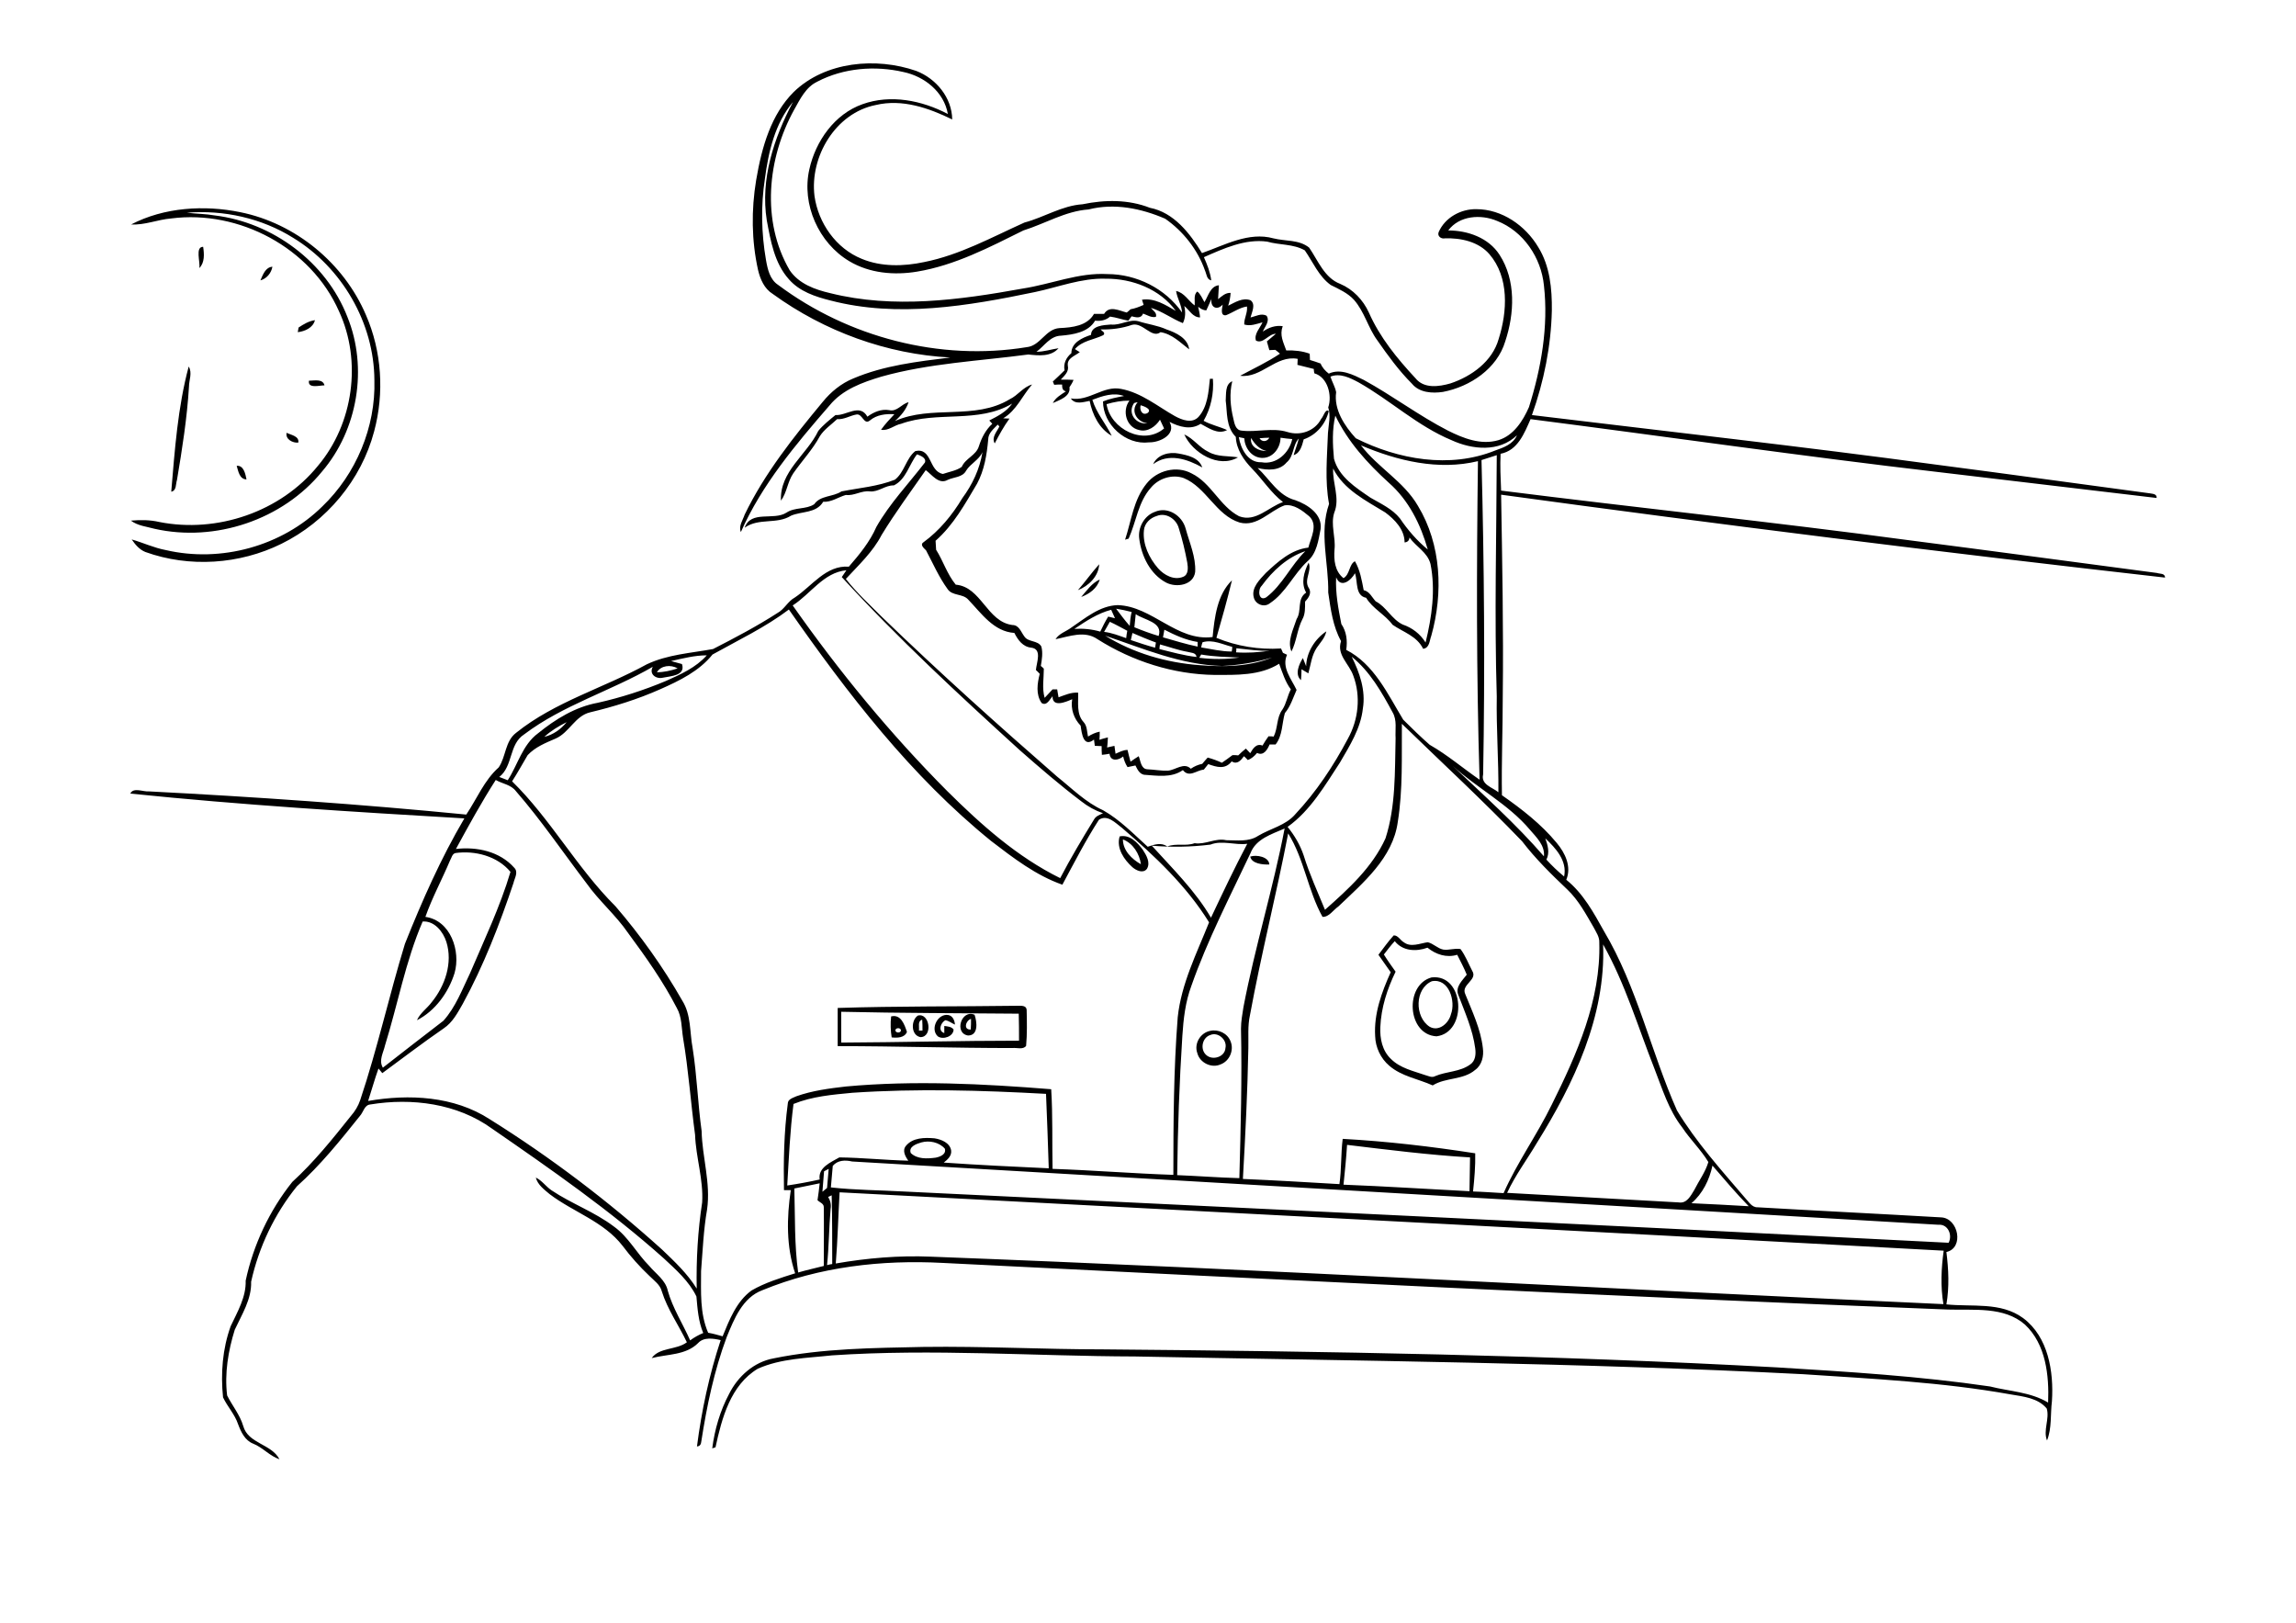 <?xml version="1.0" encoding="utf-8"?>
<!-- Generator: Adobe Illustrator 21.0.2, SVG Export Plug-In . SVG Version: 6.00 Build 0)  -->
<svg version="1.2" baseProfile="tiny" id="Layer_1" xmlns="http://www.w3.org/2000/svg" xmlns:xlink="http://www.w3.org/1999/xlink"
	 x="0px" y="0px" viewBox="0 0 842 595" overflow="scroll" xml:space="preserve">
<g>
	<path d="M443.9,379.5c-3,0.9-3.9,5.2-1.6,7.3c2.3,2.2,6.9,0.8,7.1-2.5C450.1,381.3,446.7,378.3,443.9,379.5 M443.8,378
		c3-0.7,6.4,0.9,7.5,3.9c1.3,3.2-0.4,7.2-3.7,8.4c-3.3,1.5-7.6-0.6-8.5-4.1C437.8,382.7,440.2,378.7,443.8,378 M328.5,377.4
		c-0.7,1.3,1.8,1.7,1.9,0.4C330.3,376.9,329,376.8,328.5,377.4 M326.8,372.7c3.6-0.9,4.9,3,5.8,5.7c-0.9,2.2-3.6,2.2-5.6,2
		C326.6,377.9,326.5,375.3,326.8,372.7 M356,377.5c0.1-1.3,0.1-2.6,0.1-3.9C354.1,374.2,353.2,377.7,356,377.5 M355,379.7
		c-5.2-0.8-2.5-9.7,2.4-7.6C358.3,374.7,358.9,379.7,355,379.7 M343.9,380c-2.9-2.7,0-8.5,3.9-7.8c1.6,0.3,2.3,2,2.4,3.5
		c-1.2-0.5-2.2-1.4-3.5-1.6c-1.8,0.9-2.8,4-0.4,4.7c0-0.7,0-2,0-2.6c1.2,0.2,2.6,0.2,3.4,1.3C349.7,380,345.9,381.4,343.9,380
		 M337,377.9c0.3,0,1,0,1.3,0c0-1.3,0-2.7-0.1-4C336.4,374.4,337.2,376.5,337,377.9 M336.6,372.4c4.3-1.2,5.6,7.8,1,7.9
		C334,379.7,334,374.1,336.6,372.4 M308.5,371c0,3.8,0,7.5,0,11.3c21.7-0.1,43.5-0.7,65.2-0.7c0-3.3,0-6.6-0.1-9.9
		C351.9,371.5,330.2,371.5,308.5,371 M307.2,369.6c22-0.7,44-0.5,66-0.8c1.2,0,3.2-0.2,3.3,1.5c0.1,4.4,0.2,8.8-0.2,13.2
		c-1.1,1.5-3.4,0.6-5,0.8c-21.4,0-42.7-0.7-64.1-0.7C307.2,379,307.2,374.3,307.2,369.6 M525.1,359.8c-6.3,2.7-6.4,13.1-0.8,16.7
		c3.4,1.9,7-1.3,7.8-4.6C533.9,367.2,531.4,358.6,525.1,359.8 M525,358.4c12.1-1.4,13.3,20.2,1.8,21.6
		C516,379.4,515,361.1,525,358.4 M507.5,350c1.3,2.1,2.8,4.2,4.3,6.3c-3.1,6.4-5.3,13.2-5.6,20.3c-0.2,4.2,0.7,8.7,3.9,11.7
		c3.4,3.4,8.2,4.4,12.5,5.9c1.2,0.3,2.5,1.1,3.7,0.4c4.2-1.8,9.1-1.5,12.9-4.3c1.9-1.3,2.1-3.8,1.8-5.9c-0.9-6.9-3.8-13.2-6.2-19.6
		c-1.2-2.9,1.5-5.3,3.1-7.4c-1-2.5-2.3-4.9-3.5-7.3c-3.9,1.2-7.8-0.1-10.9-2.6c-4.1,1.5-9.1,1.3-12-2.4
		C510.1,346.6,508.8,348.3,507.5,350 M511.1,343c1.6-0.1,2.4,1.8,3.7,2.5c2.6,2,5.9,0.4,8.8,0c2.1,0.5,3.6,2.3,5.7,2.7
		c2.1,0.3,4.2-0.6,6.3-0.2c1.8,2.4,2.9,5.3,4.3,8c2.1,3.3-4.1,5-2.6,8.4c2.6,6.5,5.7,12.9,6.5,19.9c0.4,2.9-0.3,6.2-2.8,8
		c-4.4,3.8-10.8,2.7-15.6,5.7c-5.3-2.4-11.4-3.3-15.9-7.2c-3.2-2.7-5.1-6.8-5.2-10.9c-0.5-8.2,2.4-16.1,5.7-23.4
		c-1.5-2.1-3-4.3-4.5-6.4C507.4,347.6,509.1,345.2,511.1,343 M458.5,314.1c2.3-0.8,6.9,0.1,7,2.9C463.1,317.1,459,316.7,458.5,314.1
		 M411.8,307.8c0,4,3.2,7.2,6.6,9.1C417.9,313.1,415.5,309.2,411.8,307.8 M410.6,306.7c3.7-0.8,6.5,2.2,8.5,4.9c1.3,2,2.9,4.7,1.5,7
		c-1.4,1.8-3.9,0.6-5.3-0.6C412.3,315.3,409.3,311.1,410.6,306.7 M479,244.3c0.1-5.1,3.2-10,7.4-12.8c-0.5,2.4-2.2,4.1-3.5,6
		c-1.9,2.8-2.2,6.2-3.1,9.4c-0.8-0.5-1.7-1-2.5-1.5c0,1.3-0.1,2.7-0.2,4c-2.4-2.1-0.7-5.9,0.7-8.1
		C478.2,242.3,478.6,243.3,479,244.3 M396.5,218.9c2-2.3,3.9-5.1,6.8-6.4C402.4,215.7,399.5,217.8,396.5,218.9 M479,217.3
		c-2-3.5-0.8-7.6,0.9-11c1.3,3.1-1.8,6.2,0,9.2c1.3,1.9,0,3.7-1.3,5.1c0,2.2,0.1,4.6-1,6.5c-1.9,3.7-2.1,8.1-4,11.8
		c-1.6-3.9,0.7-8.1,1.9-11.9C477.5,223.9,475.5,219.6,479,217.3 M395.3,216.4c2.7-3.1,5.1-6.5,7.8-9.5
		C402.9,211.3,399.2,214.9,395.3,216.4 M424.2,189.2c-2.4,0.7-4.5,2.7-4.7,5.3c-0.5,5.1,1.9,10.1,5.2,13.9c2.2,2.5,5.9,4.5,9.2,3.1
		c2-0.8,1.8-3.4,1.5-5.2c-0.8-4.3-1.8-8.5-3.1-12.6C431.4,190.3,427.6,187.8,424.2,189.2 M423.5,187.7c4.7-2.1,10,1.3,11.3,6.1
		c1.4,5.2,3.8,10.4,3.5,15.9c-0.6,4.9-6.9,5.9-10.7,3.9c-5.8-3.1-9-9.7-9.8-16C417.2,193.5,419.6,189.1,423.5,187.7 M86.8,170.8
		c2.6-0.2,3.2,3,3.6,5C87.8,175.7,87.4,172.8,86.8,170.8 M422.9,170.2c1.5-3.5,5.9-4.6,9.3-3.9c3.3,0.6,7.5,1.5,8.7,5.1
		C435.4,168.3,428.5,166,422.9,170.2 M434.3,159.3c3.4,1.5,5.5,4.8,8.9,6.4c3.3,1.9,7.2,1.4,10.8,2
		C446.9,171.9,437.3,166,434.3,159.3 M105.1,158.7c1.6,0.8,4.7,1.2,4.3,3.6C107.4,162.5,104.6,161.1,105.1,158.7 M462.7,214.8
		c-1.6,1.5-1.1,5.9,1.7,4.2c5.9-4.5,9-11.7,14.3-16.9C472.1,204.3,466.7,209.3,462.7,214.8 M458.8,160.6c-0.5,3.4,3,4.8,5.7,4.8
		C461.9,164.8,460.1,162.8,458.8,160.6 M461.9,160.7c0.9,1.5,2.8,1.3,3.6-0.2C464.3,160.5,463.1,160.6,461.9,160.7 M454.3,160.3
		c0.7,4.2,3.3,9.4,8.3,9.2c5.5,1,10.2-3.4,11.3-8.5c-1.4-0.1-2.9-0.3-4.3-0.5c0,3.8-2.9,7.6-6.9,7.4c-3.8-0.2-6.2-3.7-6.4-7.2
		C455.7,160.6,455,160.4,454.3,160.3 M449.5,146.9c0.2-2.4-0.3-6,2.4-7.1c-1.1,4.5-0.7,9.2,0.4,13.7c0.4,1.8,0.8,4.2,3,4.4
		c5.6,0.7,11.3-1.2,16.8,0.5c4.7,1.5,10.1-0.3,12.4-4.8c0.9-0.9,1.5-3.8,2.8-2.9c-1.1,4.7-4.5,8.8-9.2,10.4c-0.6,2.2-1.2,5-3.7,5.8
		c0.6-2.1,1.4-4,1.9-6.1c-2.3,2.4-1.7,6.5-4.5,8.8c-2.6,3.1-7,2.9-10.6,2c4.4,4.1,7.6,10.2,13.8,11.8c4.5,1.6,10,5.1,9.3,10.6
		c-0.8,4.1-1.4,8.9-4.8,11.8c-5.1,4.7-7.9,11.5-13.8,15.4c-2.1,1.7-5.3,0.4-5.9-2.1c-1-3.6,2.2-6.6,4.4-9c4.4-4.1,9.3-8.6,15.6-9.3
		c0.9-3.6,3.7-8.3,0.3-11.5c-2.5-2.1-5.6-4.5-9-4c-5.5,2-10,8-16.5,6.3c-8.7-2.7-12.2-12.9-20.5-16.3c-4.2-1.5-9.2,0.1-12,3.5
		c-4.7,5.2-5.4,12.5-8.2,18.7c-0.3,0.1-1,0.3-1.3,0.4c2.3-7,3.1-14.7,7.9-20.6c3.8-4.8,11-6.7,16.5-3.7c7.2,3.5,10.3,12,17.4,15.7
		c6.1,2.3,10.8-3.4,16.1-5.2c-4.4-3.4-7.4-8.2-11.3-12.2c-3.1-3.2-5.8-7.1-6-11.7C449.5,156.5,450.1,151.2,449.5,146.9 M113.3,139.6
		c1.9,0,5.1-0.8,5.7,1.7C117.2,141.3,112.8,142.6,113.3,139.6 M418.3,148.6c-0.5,1.7,0.6,4,2.6,2.8
		C422.6,150,419.4,148.9,418.3,148.6 M415.9,147.8c-2.6,3.7,0.7,8,4.9,7.4c-3.8-0.4-6.4-4.5-3.6-7.7
		C416.8,147.5,416.2,147.7,415.9,147.8 M405.8,148.2c1.5,9.2,13.6,15.3,21.1,8.9c-0.5-1.1-1-2.1-1.5-3.2c-1.6,2.5-4.5,4.6-7.6,3.8
		c-4.8-1-6.4-7.1-3.6-10.8C411.3,146.9,408.5,147.4,405.8,148.2 M443.7,138.9c0.3,0,0.8,0,1.1,0c0.4,5.3-0.7,10.7-3.4,15.4
		c2.7,1.5,5.8,2.1,8.6,3.4c-3.4,1.8-6.8-0.8-9.7-2.3c-3.6,2.4-7.9,1.1-11.4-0.7c2.6,4.7-3.7,7.6-7.5,7.5c-8.6,1.1-16.9-6.6-16.9-15
		c2.4-1,5.1-1.5,7.7-2c-3.9-1.4-7.9,0-11.6,1.4c1.5,4.9,4.9,8.7,7.1,13.2c-4.6-2.6-7.1-7.8-8.1-12.8c-2.3,0.4-5.3,1.5-6.9-0.9
		c6.6,1.2,11.9-4.8,18.4-3.5c7.5,1.4,13.4,6.4,19.8,10c2.6,1.4,6.2,2.8,8.6,0.3C442.9,149.1,443.2,143.7,443.7,138.9 M62.8,180.3
		c1.3-15.4,2.4-31,6.4-45.9c1.4,2.3,0.1,5,0.1,7.4c-0.7,11.5-2.5,22.9-4.4,34.2C64.4,177.5,64.8,179.9,62.8,180.3 M407.4,119
		c3.5,0.4,6.7-2.1,10.1-1.2c3.4,1.1,7,1.5,10.3,3c3.5,1.2,7.8,3.2,8.3,7.3c-3.3-2.5-6.2-5.6-10.5-6.3c-3.2,2.5-6.5-3.7-10.4-2.7
		c-3.7,1.3-7.7,1.8-11.6,1.7c0.5,0.6,2,1.2,1,2.1c-3.5,1.7-7.7,2-10.4,5.1c0.5,0.3,1.3,0.9,1.8,1.1c-1.7,1.4-4.8,2.2-4.4,5
		c0.5,2.2-1.3,3.7-2.6,5.1c1.6,0,3.1,0,4.7,0.1c-0.4,1-0.9,1.8-1.5,2.7c0.5,3.4-3.7,4.7-6.1,5.8c1-2,3-3.1,4.8-4.3
		c-1.3-0.3-1.4-1.3-1.4-2.5c-1,0-2,0-2.9,0.1c-0.1-0.3-0.4-0.9-0.5-1.2c1.4-1.3,2.9-2.7,4.3-4.1c-0.5-2.5,0.6-4.7,2.5-6.3
		c0-3.9,4.1-5.7,7.2-6.7C400.2,119.4,404.7,119.2,407.4,119 M109.5,120.1c1.8-1.2,3.8-2.4,6-2.7c-0.7,2.8-3.7,4.1-6.3,4.4
		C109.3,121.3,109.4,120.5,109.5,120.1 M95.5,102.8c0.9-2,1.8-4.8,4.4-5C99.5,100.1,97.8,102.2,95.5,102.8 M73.1,98.3
		c0.4-2.3-1.6-7.8,1.4-7.8C74.9,93.1,75.1,96.3,73.1,98.3 M48.1,82.3c12.1-6.3,26.8-7.2,40-4.5c20.3,4.1,38,18.7,46.1,37.7
		c5.8,13.3,6.8,28.6,3,42.7c-4.7,17.8-17.5,33.1-34,41.2c-15.4,7.6-33.8,8.8-49.9,3c-2.2-0.9-3.7-2.7-5-4.6
		c4.2,1.2,8.2,3.1,12.5,3.9c20.2,4.7,42.6-1.4,57.4-16c12.4-11.9,19.6-29.1,19.1-46.3c-0.1-21-11.9-41.3-29.8-52.2
		c-11.5-7.2-25.5-10.3-39-9.2c3.4,0.4,6.9,0.4,10.3,1c21.2,2.6,40.8,17.1,48.6,37.2c7.6,18.7,3.8,41.4-9.3,56.7
		c-14.4,17.7-39.2,26-61.4,21c-2.9-0.8-6.2-1.1-8.7-3c3.5-0.3,7-0.3,10.4,0.5c21.2,4.2,44.5-3.7,58.2-20.6
		c13-15.4,16.2-38.4,7.7-56.7C114,90.8,87.6,76.9,62.8,80.1C57.8,80.5,53.1,82.6,48.1,82.3 M303.7,438.9c0.8,1.3,1.2,2.8,0.9,4.4
		c-0.6,6.9-0.6,13.8-1.3,20.6c0.6-0.2,1.3-0.3,1.9-0.4c0-8.4,0-16.8-0.2-25.2C304.6,438.5,304.1,438.7,303.7,438.9 M307.9,437.2
		c-0.5,8.7-0.7,17.4-1.4,26.1c11.5-2,23.2-3,34.9-2.5c123.8,4.7,247.5,11.8,371.3,17.4c-1.1-6.5-0.8-13.1,0.1-19.6
		C577.8,451.2,442.8,444.3,307.9,437.2 M291.3,435.8c0.3,10.2,0,20.6,1.4,30.8c3.1-0.9,6.3-1.6,9.4-2.4c0-7.2,0.1-14.4,0-21.6
		c0-1.3-1.5-1.7-2.3-2.5c0.3-2.1,0.6-4.1,0.8-6.2C297.5,434.5,294.4,435.2,291.3,435.8 M302.2,429.5c-0.2,2.5-0.4,5-0.6,7.5
		c0.6-0.5,1.1-0.9,1.7-1.4c0.2-2.3,0.4-4.7,0.6-7C303.4,428.9,302.8,429.2,302.2,429.5 M628,427.4c-1.1,5.2-3.6,10.3-7.7,13.8
		c7,0.3,14,0.7,21,1.1C636.7,437.6,632.4,432.5,628,427.4 M305.4,427.5c-0.2,2.6-0.5,5.3-0.7,7.9c8.9,1,17.8,1,26.7,1.5
		c127.7,6.2,255.4,12.2,383.2,18.8c1.5-2.8-0.2-6.9-3.7-6.6c-132.8-7.8-265.6-15.4-398.4-23.2C309.9,425.3,307.2,425.4,305.4,427.5
		 M494,419.8c-0.3,4.9-0.8,9.7-1.3,14.6c15.4,0.6,30.8,1.6,46.2,2.4c0-4.1,0.2-8.2,0.2-12.4C523.9,423.5,508.9,421.6,494,419.8
		 M337.9,418.9c-1.7,0.5-4.8,1.5-3.9,3.9c2.4,2.3,6,2.1,9.1,1.7c1.6-0.3,4-1.2,3.4-3.3C344.4,418.8,340.8,418.1,337.9,418.9
		 M312.6,400.7c-7.3,0.7-14.7,1.3-21.6,4.1c-1.3,9.9-1.7,19.9-2.3,29.9c4-0.6,7.9-1.3,11.9-2.2c-0.7-4.4,4.1-6.3,7.2-8.1
		c8.4,0.1,16.8,1,25.3,1.2c-1.1-1.5-2.3-3.7-0.9-5.4c2.5-3.1,6.9-3.1,10.5-2.8c2.5,0.4,5.6,1.6,6.1,4.4c0.3,2-1.3,3.4-2.7,4.5
		c12.8,0.9,25.6,1.5,38.5,2.1c-0.3-9.1-0.6-18.2-1-27.3C360,399.8,336.3,399.1,312.6,400.7 M587.9,346.3c1,26.3-10.7,51-24.3,72.8
		c-3.6,6.1-7.9,11.8-10.9,18.3c21,1.2,41.9,2.3,62.9,3.5c3,0.5,4.4-2.4,5.7-4.5c1.7-3.4,4.1-6.6,5.2-10.3c-2.7-4.5-6.7-8.3-9.6-12.7
		c-5-6.4-7.3-14.2-10.2-21.6C600.7,376.6,596,360.7,587.9,346.3 M165,315.6c-2.9,6.9-6.5,13.5-9,20.6c9.3,1.3,13,12.6,10.7,20.6
		c-2.2,7.1-7.1,13.9-13.8,17.3c1.2-2.7,3.7-4.3,5.4-6.6c4.9-6,7.8-14.4,5.4-22.1c-1.2-3.8-4.4-7.8-8.7-7.5
		c-6.3,14.6-9.1,30.3-13.8,45.4c-0.6,2.7-2.4,5.5-0.8,8.2c7.4-5.8,14.8-11.5,22.2-17.2c4.5-5,6.9-11.5,9.8-17.5
		c5.2-12.2,11-24.3,14.8-37.1c-4.8-5.8-13-7.9-20.2-6.9C165.8,313.1,165.6,314.6,165,315.6 M443.9,309.7c-7.2,0.9-14.3,1-21.5,0.4
		c7.6,8.4,15.9,16.5,21.7,26.4c4.3-9.1,8.6-18.2,13.3-27.1C452.9,310,448.2,308,443.9,309.7 M566.7,307.4c0.9,2.5,1.7,5.3,0.4,7.8
		c2,2.2,4.2,4.3,6.5,6.2C574.8,315.6,570.5,311,566.7,307.4 M458.6,312.8c-7.6,16.1-15.8,31.9-21.7,48.7c-2.2,5.9-2.9,12.1-3.3,18.3
		c-1.1,17-1.7,34.1-1.9,51.1c7.6,0.3,15.2,0.9,22.8,1.1c0.5-18.3,1-36.5,0.6-54.8c0-2.7,0.5-5.3,0.9-7.9c4.2-22,10.9-43.5,15.1-65.5
		C466.3,305.9,460.6,307.6,458.6,312.8 M167.2,311.3c7.7-0.9,16.1,0.9,21.4,6.9c1.6,1.6,0.1,3.8-0.3,5.6
		c-5.1,15.2-10.9,30.2-18.6,44.3c-1.9,3.3-3.7,6.8-7,9c-7.7,5.3-15,10.9-22.5,16.4c-0.5-0.6-0.9-1.1-1.4-1.7
		c-1.4,3.9-2.5,7.9-3.8,11.9c15-2.6,31.5-1.8,44.6,6.7c22.4,14,43.6,30.1,63.2,47.8c4.6,4.4,9.3,8.8,12.7,14.3
		c-0.2-10.6,0.4-21.1,2-31.6c0.5-8.4-2.3-16.5-2.6-24.8c-1.6-11.8-2.4-23.7-4.4-35.5c-0.6-3.7-0.4-7.7-2.3-11
		c-5-9.7-11.3-18.6-17.8-27.4c-4.5-6.6-10.7-11.8-15.3-18.3c-8.6-11.3-16.6-23.1-25.9-33.8c-1.8-2.4-5-2.7-7.4-4.1
		C176.6,294.1,171.9,302.7,167.2,311.3 M532.7,280.8c11.4,10.8,23.2,21.3,33.5,33.2c0.4-4-2.7-6.9-5.1-9.7
		C553.1,294.8,541.8,289.1,532.7,280.8 M514.1,265.4c-0.1,12,0.4,24.1-1.5,36c-1.8,13.2-12.7,22.3-21.8,31c-1.9,1.3-3.4,3.9-5.8,3.8
		c-5.4-9.7-6.7-21.2-12.6-30.6c-4.3,22.3-9.9,44.3-14,66.6c-0.9,4-0.5,8.1-0.6,12.1c-0.3,16-1.1,32-2,48c11.8,0.5,23.6,1.2,35.4,1.9
		c0.8-5.5,0.5-11.1,1.2-16.6c16.3,0.9,32.5,2.8,48.6,5.3c0.1,4.7-0.3,9.3-0.8,14c3.7,0.1,7.5,0.4,11.2,0.6
		c5-11.3,12.3-21.4,17.7-32.5c9.2-18.5,18-38.3,17.4-59.4c0.1-2.1-1.2-3.8-2.1-5.6c-2.8-4.8-5.5-9.9-9.6-13.8
		c-5.9-5.6-11.7-11.3-16.6-17.7C543.9,293.6,528.8,279.7,514.1,265.4 M199.6,270.2c3.3-0.8,6.1-2.8,8.2-5.4
		C204.8,266.3,202,268,199.6,270.2 M240.9,246.5c2.6,0,5.1-0.6,7.6-1.4C246,243.6,242.4,244,240.9,246.5 M495.7,240.8
		c2.9,5.8,5.2,12.4,4.1,19c-0.8,7.3-4.8,13.6-8.4,19.8c-5.5,8.4-10.8,17.6-19.2,23.6c2.5,3.1,4.6,6.6,5.9,10.5
		c2.1,6.8,5.1,13.3,7.8,19.9c8.6-7.6,17.4-15.6,22.2-26.2c3.8-11.8,3.4-24.4,3.7-36.7c-0.2-3.2,0.6-6.6-1.1-9.5
		C506.7,253.8,502.4,246.2,495.7,240.8 M246.1,242.4c1.3,0.4,2.7,0.7,4,1.1c1.4,4.3-4.2,4.4-7,5c-2.5,0.6-5.2-1.3-3.7-4
		c-15.4,8.9-32.9,14-47.2,24.8c-5.6,3.6-4,11.6-9.1,15.6c1,0.4,2.1,0.8,3.1,1.2c3.7-5.7,5.4-13,11.1-17.2
		c6.4-5.2,13.7-9.7,21.9-11.2c8.5-1.9,16.9-4.6,25-8c5.4-2.4,11-4.9,15-9.4C254.8,240.3,250.5,241.4,246.1,242.4 M440.5,240
		c-0.2,0.4-0.5,0.8-0.7,1.2c4.9,0.6,9.8,0.6,14.7-0.1C449.8,240.9,445.1,240.8,440.5,240 M453.4,237.7c0,0.4,0,1.1-0.1,1.5
		c4.2,0.3,8.3,0,12.4-0.6C461.7,238.8,457.6,238.1,453.4,237.7 M425.4,236.3c-0.1,0.4-0.2,1.3-0.2,1.7c4.5,1.1,9,2.4,13.6,2.9
		c-0.2-1.7-2.1-1.5-3.4-1.9C432,238.4,428.8,237.2,425.4,236.3 M441,235.5c-0.2,0.6-0.4,1.2-0.5,1.9c3.7,0.6,7.4,1.5,11.2,1.5
		c0.1-0.4,0.2-1.3,0.2-1.7C448.3,236.3,444.8,234.4,441,235.5 M405.3,233.1c10.4,6.4,22.4,9.9,34.6,10.8c8.9,0.7,18.2,0.6,26.6-2.8
		c-5.9,1.8-12.1,2.8-18.3,3.1C433.1,243.8,419.2,237.8,405.3,233.1 M415.3,232.1c-0.2,0.9-0.4,1.7-0.6,2.6c3,1,5.9,2,8.9,2.8
		c0.1-0.6,0.2-1.3,0.3-1.9C420.9,234.5,418.1,233.3,415.3,232.1 M427,230.9c-0.2,0.9-0.3,1.9-0.5,2.8c4.2,1.2,8.4,2.5,12.7,3.4
		c0-0.4,0-1.3,0-1.7C434.8,234.7,430.9,232.9,427,230.9 M407,228c-0.7,1.2-1.4,2.4-2.1,3.7c2.8,0.3,5.5,1.4,8.1,2.3
		c0.1-0.9,0.2-1.8,0.4-2.7C411.3,230.2,409.2,229,407,228 M416.5,225.2c-0.2,1.6-0.3,3.2-0.5,4.8c2.9,1.2,5.9,2.3,8.9,3.2
		C426.6,228.1,419.6,227.4,416.5,225.2 M394,230.6c3.2-0.2,6.4,0.1,9.5,1c0.9-1.9,1.8-3.7,2.9-5.5c0.8,0.2,1.7,0.4,2.5,0.6
		c-0.5-1-0.9-2.1-1.4-3.1C402.5,224.9,398.2,227.8,394,230.6 M261.3,240c-4.9,6.1-12.1,9.6-19.1,12.7c-8.3,3.7-17,6.4-25.8,8.5
		c-5.5,1.3-7.6,7.4-12.6,9.6c-3.7,1.6-7.5,3.1-10.3,6.1c-1.9,3.2-3.7,6.5-5.7,9.6c14.2,13.9,23.8,31.8,37.9,45.8
		c9.2,10.7,17.5,22.3,24.5,34.6c3.3,5.2,2.7,11.6,3.8,17.4c1.6,10.1,1.9,20.3,3.3,30.4c0.2,9.6,3.4,19.1,2,28.8
		c-1.3,7.5-1.6,15-2.2,22.6c0,7.5-0.5,15.5,2.6,22.6c1.8,0.3,3.5,0.8,5.3,1.3c2.5-6.1,5.1-12.8,10.6-16.8c5-2.9,10.6-4.6,16-6.3
		c-3.3-9.8-3.1-20.4-1.6-30.5c-0.8,0-1.7,0-2.5,0c-0.2-10.6,0-21.2,1.4-31.7c0-1.7,1.9-2.1,3.1-2.7c5.9-2.1,12.1-2.9,18.2-3.6
		c25-2.3,50.3-1,75.3,1c0.6,9.7,0.3,19.5,0.5,29.2c14.8,0.5,29.5,1.7,44.3,2.2c0-19.3,0.1-38.6,1.6-57.8c1.3-12.3,7-23.5,11.5-34.8
		c-8.3-13.4-20-24.4-31.9-34.6c-2.4-1.8-5.4-5.1-8.5-3c-4.9,7.6-9.1,15.8-13.4,23.8c-9.7-3.4-18-9.8-26.1-16
		c-29.4-23.8-52.7-54.1-74.2-84.9C280.7,230,270.8,234.7,261.3,240 M409.3,223.2c1.6,2.1,3.2,4.3,5,6.3c0.1-1.7,0.3-3.4,0.7-5.1
		C413.1,223.9,411.2,223.5,409.3,223.2 M290.7,222c17,24.2,35.8,47.1,56.7,68.1c12.4,12.3,25.6,24.1,41.4,31.9
		c3.8-7.3,8.1-14.5,12.4-21.5c0.7-1.3,2.1-1.7,3.3-2.3c-2.9-1-5.6-2.5-8-4.4c-7.8-5.9-15.2-12.3-22.5-18.7
		c-22.4-20.4-44.8-41.1-65.3-63.5c0.6-0.8,1.1-1.7,1.7-2.5C302,209.9,297.3,217.8,290.7,222 M488.9,171.8
		c-0.3,5.4,2.6,10.9,0.4,16.2c-1.4,4.4,0.6,9,0.1,13.5c-0.3,3.8,0.1,8,3.3,10.5c2.4-1.4,2-5.1,4.2-6.2c1.9,3.3,2.5,7,3.2,10.6
		c2.2,0.5,3,2.6,4.4,4.1c3.9,2,5.9,6.6,9.9,8.5c3.5,1.2,6.4,3.4,8.4,6.6c2.3-9.4,3.7-19.3,1.8-28.8c-1.1-4.3-5.3-6.3-7.7-9.7
		c-0.1,1.1-0.7,1.7-1.8,1.8c0-4.7-3.6-8.4-7.1-11C501,183.6,492.8,179.6,488.9,171.8 M543.3,168.7c1,38.4,1.3,76.9,0.6,115.3
		c-0.9,3.7,3.4,4.7,5.6,6.5c0.1-11.7-0.8-23.4-0.6-35.1c-0.9-29.5-0.1-59,0-88.5C547.1,167.5,545.2,168.1,543.3,168.7 M499.1,163.3
		c6.2,8.2,15.7,13.2,20.9,22.2c8.6,14.2,9.3,31.9,4.9,47.6c-0.7,1.8-0.6,4.5-3,4.8c-2.3-4.7-7.3-6.1-11.2-8.8
		c-2.8-3.8-7.3-5.9-9.7-9.9c-4.1-0.8-3-5.9-4.1-9c-1.4,2.6-5.2,5.7-6.9,1.5c-0.3,5.8,0.8,11.5,1.9,17.1c1.9,2.8,2.3,6.1,1.8,9.5
		c10.2,5.2,15.2,16.2,20.9,25.6c3.2,3.2,6.4,6.3,9.7,9.2c6.5,3.7,12.2,8.6,18.3,12.8c-1.2-38.9-1.1-77.9-0.6-116.8
		C527.5,172.6,512.5,169,499.1,163.3 M489.2,168.2c1.8,6.7,8,10.6,13.4,14.3c3.8,2.2,8,4.1,10.8,7.6c2.9,4.3,6.3,8.2,10.2,11.4
		c-2.6-9.2-7-18.1-14.3-24.5c-7.8-7.1-15-15-19.6-24.6C488.5,157.5,488.7,162.9,489.2,168.2 M487.9,138.1c0.6,1.9,1.7,3.7,2.1,5.7
		c-0.9,6.4,3.1,12.4,7.2,16.9c15.5,7.8,34.5,11.2,51.1,4.5c3.1-1.1,6.6-2.3,8-5.6c-6.5,6.3-16.4,5.3-24,1.8
		c-12.5-5.2-22.4-14.6-34.1-21.2C495,138.5,491.4,136.7,487.9,138.1 M280.5,65.6c-1.5,9.8-1.3,19.9,0.4,29.7
		c0.6,3.4,1.4,7.2,4.5,9.2c25.7,19.2,59.3,28,91.1,22.8c5.1-0.5,6.9-6.7,12.1-7c4.6-0.2,10.1-0.8,12.6-5.2c1.2,0,2.4,0,3.7,0
		c1.9-3.2,5.5-1.2,8.3-0.5c0.5-0.4,1-0.8,1.4-1.2c1.7-0.3,3.2-0.9,4.8-1.6c-0.2-0.6-0.4-1.2-0.6-1.9c4.6-0.7,8.6,1.9,12.4,4.1
		c-5.8-8-16-11.9-25.7-11.8c-8.9-0.3-17.4,3.1-26,4.9c-24.5,5.1-50.3,9.5-74.9,3.1c-5.6-1.4-11.4-3.3-15.3-7.8
		c-5.3-5.9-6.7-14.1-8.1-21.6c-2.4-15.1,2.6-30.2,9.6-43.4C284.2,45.2,281.8,55.7,280.5,65.6 M299.8,29.9c-4.3,2-6.4,6.5-8.6,10.4
		c-9.8,17.8-12.1,40.8-1.6,58.8c3.4,5,9.3,7.1,14.9,8.4c23.2,5.8,47.4,2.5,70.6-1.7c10.4-1.6,20.4-5.9,31-5.3
		c10.7,0,21.3,5.3,27.4,14.1c-0.2-2.8-1.8-5.2-2.2-7.9c3,0.6,4.5,3.6,6.8,5.3c0.2-1.6-0.5-4,1-5.1c1.2,1,1.8,2.5,2.6,3.9
		c1.4-2.3,2.2-5.9,5.3-6.2c-0.1,1.7-0.2,3.4-0.3,5.1c1.4-1.1,2.7-2.4,4.6-2.3c-0.1,1.6-0.4,3.2-0.9,4.7c2.5-1.2,5.3-3.1,8.2-2
		c2,1.5,0.5,4.3,0,6.3c1.9-0.4,4-1.7,5.9-0.6c1.3,2-0.7,4-1.4,5.8c2.1-1.5,4.7-2.4,7.3-2c-1.2,3.3,0.2,5.8,1.3,8.9
		c2.9-0.1,5.9,0.2,8.6,1.2c0,0.8,0.1,1.5,0.1,2.3c1.3,0.4,2.6,0.8,3.9,1.3c0.6,1.5,1.7,2.7,3,3.7c4.3-2,8.9,0.4,12.8,2.3
		c10.6,5.8,20.2,13.1,30.9,18.6c5.6,2.8,12.1,5.4,18.5,3.5c5.6-1.7,9-7.1,11.2-12.1c4.5-14.3,7.2-29.6,5.5-44.6
		c-1-10.2-7.5-19.9-17.2-23.7c-5.9-2.5-13.8-2-17.9,3.5c7.2,0,14.8,2.7,18.8,8.9c6.1,9.4,5.5,21.6,2.1,31.8
		c-3,10-12.9,16.6-22.8,18.5c-4,0.6-8.7,0.3-11.4-3c-4.8-4.8-8.8-10.3-12.7-15.9c-3.4-4.6-4.7-10.5-8.6-14.9
		c-2.3-2.5-5.5-3.9-8.5-5.4c-4.4-3.2-6.5-8.4-9.5-12.7c-4.2-2.4-9.3-1.9-13.8-3.2c-8.1-1.1-15.9,2.5-23.2,5.7
		c1.2,2.7,2.3,5.5,2.7,8.5c-1.7-0.3-1.7-2.3-2.3-3.6c-2.7-7.7-8-14.4-14.6-19c-8.8-3.8-18.6-5.8-28.1-3.4
		c-8.5,0.6-15.9,5.2-23.9,7.7c-12.5,6.2-25.1,12.8-39,15.1c-8.4,1.4-17.4,0.6-24.8-3.8c-11.3-6.7-17.6-20.9-14.7-33.7
		c2.3-10.4,9.3-20.3,19.5-23.9c10.3-3.7,21.8-1.4,31.3,3.6c-1.4-8.1-8.6-13.8-16.3-15.4C320.9,24,309.4,24.9,299.8,29.9 M291.1,33.7
		c11.6-11.2,30.2-12.8,44.9-7.7c7.3,2.8,13.1,9.8,13.2,17.8c-8.6-4.2-18.3-7.6-28-5.3c-14.8,2.9-24.3,19-22.5,33.4
		c1.4,9.9,7.9,19.2,17.3,23c7.2,3,15.4,2.8,22.9,1.2c13.1-2.6,24.8-9.1,36.8-14.5c7.2-1.9,13.7-6.2,21.3-6.7
		c8.2-1.7,16.8-1.8,24.7,1.3c8.8,1.7,14.7,9.4,19.1,16.6c8.3-2.9,17.1-7.9,26.2-5.4c4.3,1.1,9.4,0.4,13.1,3.4
		c3.3,4.8,5.6,11.1,11.4,13.3c4.7,2,8.4,5.9,10.5,10.5c4,9.1,10.4,16.9,17.1,24.1c3.1,3.9,8.6,3.1,12.8,1.9
		c7.8-2.6,15.4-8.1,17.7-16.3c3.2-10.1,3.9-22.6-3.4-31.1c-4-4.6-10.5-6-16.3-5.8c-1.4,0.3-2.9-0.8-2.3-2.3
		c2.3-5.3,8.1-8.5,13.8-8.4c9.4,0,18,6,22.7,13.9c4.3,6.9,5.1,15.3,5,23.3c-0.3,13-2.9,26-7.3,38.3c49.5,6,99,11.5,148.4,18.2
		c26.1,3.4,52.1,7,78.2,10.5c1.1,0.2,2.6,0.2,2.5,1.7c-26.7-3.2-53.4-6.3-80.1-9.5c-49.9-5.8-99.7-13-149.5-19.4
		c-2.3,5.2-4.7,11.5-11,12.7c-0.2,4.5,0,9,0.2,13.5c49.8,6.3,99.8,11.5,149.6,18.2c30.3,3.9,60.6,8,90.9,12c1.1,0.4,2.9,0,3,1.7
		c-81.3-9.2-162.4-19.3-243.5-30.4c0.4,24.7,0.9,49.5,0.6,74.2c0,12-0.5,24-0.3,36c7.3,5.1,14.4,10.6,20.1,17.5
		c3.1,3.7,5.5,8.7,3.5,13.5c6.2,5,10,12,13.8,18.8c12.2,20.5,17.2,44.2,26.8,65.8c7,11.6,16.2,21.8,25,32.1c1.3,1.3,2.4,3.5,4.6,3.4
		c22.4,1.3,44.9,2.4,67.3,3.7c6.3,0.3,8.5,11.2,1.9,12.7c0.8,6.4,1.1,12.8,0,19.2c9.4,1,19.9-1,28.1,5c9.3,6.9,11.3,19.7,10.6,30.5
		c-0.6,4.8,0,9.9-1.8,14.4c-1.5-3.7,1-7.9-0.1-11.7c-3.2-3.9-8.6-4.4-13.3-5.2c-25.1-4.5-50.7-5.7-76.1-7.4
		c-81.6-4.2-163.3-4.9-245-6.5c-37-0.1-74.1-2.9-111.1-0.4c-9.1,1-18.7,1.1-27.2,4.9c-10,6-13.2,18.2-15.5,28.8
		c-0.3,0.1-0.9,0.3-1.2,0.4c0.9-7,2.9-13.8,6.2-20c3.2-6.4,9.1-11.7,16.3-13c18.1-3.7,36.6-3.8,55-4.2c22-0.3,44,0.9,66,0.9
		c82.3,0.7,164.7,2.1,246.9,6.6c26.1,1.6,52.3,3.2,78.2,7c7.1,1.8,14.8,2,21.3,5.9c0.4-9.9-0.8-21.4-8.5-28.6
		c-7.7-6.7-18.7-5.2-28.1-5.5c-122.9-4.8-245.8-11-368.7-17.1c-22.4-1.2-45.3,1.4-66.2,10c-7.3,2.7-10.4,10.6-13.1,17.2
		c-4.6,12.3-7.3,25.3-9.3,38.2c-0.1,1-0.4,1.8-1.6,1.9c1.7-13.2,4.5-26.3,8.7-39c-2.7-0.6-6.2-1.2-8.3,1.1c-4.5,4.5-11.3,4-17,5.5
		c2.8-4,9-2.9,12.9-5.8c-3-6.3-7.1-12-9.2-18.7c-0.6-2.4-2.8-3.9-4.5-5.6c-3.6-3.4-6.9-7.1-9.9-11.1c-6.9-8.9-18-12.3-26.7-18.9
		c-2-1.7-4.4-3.4-5.1-6.1c2.3,1.1,3.7,3.3,5.8,4.7c7.3,4.9,15.8,7.9,22.9,13.3c5.3,3.8,8.3,9.8,12.9,14.4c2.4,2.9,6,5.2,6.8,9.1
		c1.8,6.4,5.5,12.1,8.2,18.2c1.5-1.1,3.1-2,4.8-2.7c-1.8-4.3-2.1-8.9-2.5-13.4c-2.7-5.6-7.5-9.8-12-14
		c-19.6-17.5-41.3-32.6-62.9-47.5c-12.8-9.3-29.5-11.4-44.7-8.9c-2.2,0.2-2.5,2.8-3.8,4.2c-7.2,9-14.5,18.1-23.1,25.8
		c-8.2,10.1-14,22.3-16.8,35c0.2,6.4-3.4,12-6,17.6c-2.4,7.7-3.8,16-2.8,24.1c1.9,3.8,4.7,7.1,5.9,11.2c1.8,6.5,10.3,6.5,13.3,12.2
		c-3.6-1.2-6.1-4.3-9.6-5.7c-3.1-1.2-4.5-4.3-5.6-7.2c-1.2-3.6-3.9-6.4-5.5-9.8c-0.9-8.8-0.2-17.8,2.8-26.1
		c2.5-5.3,5.7-10.7,5.5-16.7c2.8-13.1,8.7-25.7,17.1-36.2c8-7.3,14.8-15.8,21.5-24.2c1.5-1.7,2.7-3.7,3.4-5.8
		c6.3-18.8,10.6-38.3,16.4-57.3c6.3-15.8,13.2-31.4,21.8-46c-40.9-2.4-81.7-4.9-122.5-9.1c1.1-2.4,4.7-0.6,6.8-0.8
		c38.8,2,77.7,4.7,116.4,8.5c3.9-5.8,6.6-12.6,11.9-17.3c2.7-4,2.3-9.6,6.4-12.7c14.2-11.4,32.1-16.4,47.9-25.1
		c7.6-3.6,16.1-4.1,24.3-5.6c8-4.1,16-8.3,23.6-13.2c2.6-1.4,3.8-4.3,6.4-5.7c6.3-4.2,11.4-11.9,19.8-11.3
		c3.9-4.5,7.7-9.1,10.1-14.6c4.9-8.6,11.8-15.8,17.8-23.6c0.6-1.7-1.6-2.5-2.9-3c-2.9,3.7-4,9.2-8.5,11.4c-3.2-0.1-5.6,2.5-8.8,2.2
		c-3.1-0.4-5.7,1.7-8.8,1.3c-2.8,0.8-5.3,2.7-8.3,2.5c-2.6,4.3-7.8,3.4-11.8,5.1c-5.2,3.3-11.8,0.7-17,4.4
		c2.3-6.5,10.6-2.5,15.3-5.5c3.1-2.1,7.2-1.1,10.2-3.1c2.3-3.3,6.8-2.6,10-4.7c6.6-1.3,13.3-1.8,19.6-4.3c3.5-2.7,4.1-7.9,7.5-10.5
		c6.2-1.3,4.8,7.4,10.1,8.4c2.3-0.8,5-1.2,6.9-2.6c1.4-3.2,5.3-4.2,6.3-7.6c1-3.1,2.5-6,4.9-8.2c-0.4-0.4-0.7-0.8-1.1-1.2
		c3.1-1.6,6.3-3.2,8.4-6.2c-12.4,7.4-27.5,2.6-40.7,7.4c-2.6,0.5-4.7,2.7-7.4,2.2c1.5-2.1,3.2-3.9,4.9-5.7c-3.2-0.2-6.5,0.2-9,2.3
		c-2.2,1.8-2.7-2.6-4.9-2.2c-2.4,0.4-4.5,1.9-7.1,1.7c-2.1,2-4.7,3.7-6.3,6.2c-2.7,5-6.6,9.1-9.8,13.7c-2.1,3.1-2.3,7-4.5,10
		c-0.5-10.8,9.5-16.8,13.7-25.6c1.8-2.2,4.1-4,6.3-5.8c4,0.3,8.9-4.4,11.7,0.6c2.3-1.7,5.1-2.9,8-2.4c2.9,0.7,4.5-2.3,7.1-2.9
		c-0.9,2.7-2.8,5-5,6.9c13.4-6,29.3-0.2,42.1-8c3-1.4,4.9-4.5,8.2-5.4c-3.6,4.1-5.7,9.5-10.6,12.4c0.6,0,1.7,0.1,2.3,0.1
		c-2.1,2.9-3.8,6-5.4,9.1c-1.3-2.2,0.8-4.3,1.7-6.2c-0.2-0.2-0.4-0.5-0.6-0.7c-1.5,1.6-3.5,3.1-3.5,5.5c-0.5,5.5-1.4,11.2-4.1,16.2
		c-4.4,7.4-8.6,15.1-15.2,20.9c0.1,1.1,0.1,2.2,0.2,3.3c2.6,4.1,4,8.9,7.2,12.8c9.4,0.8,11.4,13.6,20.8,14.8c2.4,0,3.1,2.5,4.3,4.1
		c1.4,2.3,5,1.4,6.3,3.8c0.6,2.3,0.2,4.8-0.2,7.1c0.3,0.2,0.8,0.7,1.1,1c0,3.6-0.7,7.2,0.3,10.7c1-1,1.9-2.1,2.9-3.1
		c0.4,0,1.3,0,1.7,0c0.2,1,0.3,2,0.5,2.9c2.3-0.8,4.6-1.9,7.2-1.7c0.1,3.6-0.7,7.9,2,10.8c1.3,1.4,1.2,3.5,1.6,5.3
		c1.3-0.8,2.7-1.5,4.3-1.8c0,1,0,2-0.1,3c1-0.4,2-0.6,3.1-0.9c-0.1,1.3-0.1,2.5-0.3,3.7c0.9-0.2,1.8-0.4,2.7-0.6
		c0.1,1,0.3,1.9,0.4,2.9c1.4-0.6,2.8-1.4,4.4-1.4c0.3,1.4,0.7,2.8,1.1,4.3c1-0.7,2-1.4,3-2c0.7,1.7,0.8,4.7,3.2,4.8
		c2.5,0.1,5,0.6,7.5,0.5c2.8-0.2,5.9-3.2,8.4-0.7c1.3-0.9,2.7-1.5,4.2-1.8c0.7-0.8,1.3-1.6,2-2.3c1.8,0.5,3.5,1.1,5.2,1.9
		c1.3-0.9,2.6-1.8,3.9-2.8c0.7,0,1.4,0,2.1,0.1c0.9-0.9,1.8-1.7,2.8-2.5c0.5,0.6,1.1,1.1,1.6,1.7c1-1.7,2.2-3.7,4.5-2.8
		c0.7-1.2,1.4-2.3,2.2-3.4c0.5,0,1.5,0,1.9,0.1c1.6-3.2,1-7,3.2-9.9c1.5-2.3,1.8-5,3.1-7.4c-2.1-2.8-3.1-6.2-4.3-9.4
		c-7,4.4-15.7,4.1-23.6,4.1c-15.2-0.2-30.2-5-43-13.1c-4.7-3.3-10.4-1-15.4,0c1.3-2.1,3.8-2.8,5.7-4.2c5.2-3.5,10.5-8.1,17.1-8.3
		c12.7,0.4,21.7,13.4,34.8,11.7c0.7-7.2,1.7-15.6,7.1-20.8c-1.7,7.1-3.7,14.1-5.7,21.1c7.5,3.1,15.6,4.4,23.7,3.9
		c0.2,0.4,0.5,1.2,0.7,1.6c0.4,0.2,1.1,0.5,1.5,0.7c-2.1,4.6,1.6,8.9,3.5,12.9c-1.3,2.9-2.2,6-4.3,8.5c-1.1,3.8-0.8,8.2-3.4,11.5
		c-0.7,0-1.5,0-2.2,0c-0.8,1.9-2.2,4.3-4.6,3.1c-0.9,1.1-2,2.1-3.4,2.6c-0.5-0.5-0.9-1-1.4-1.4c-1.1,1.5-2.5,3.2-4.5,1.9
		c-2.4,3.1-5.5,2.1-8.6,1c-0.5,0.7-1.1,1.3-1.6,2c-2.8,0.3-5.4,3.1-7.7,0.2c-4.3,3-9.5,2-14.3,1.7c-1.7-0.4-2.4-2-3.1-3.4
		c-1,0.2-1.9,0.4-2.9,0.6c-0.8-1.2-1.3-2.6-1.6-3.9c-1.8,1.5-4.7,1.9-5-1c-0.9,0.2-1.9,0.3-2.8,0.4c-0.1-1.1-0.1-2.1-0.1-3.2
		c-0.8,0-1.7-0.1-2.5-0.1c-0.1-0.8-0.2-1.5-0.3-2.3c-3.9,3.1-4.5-2.3-4.9-5.1c-2.5-2.6-3.7-6.1-3.1-9.7c-2.3,1-7.3,3.2-7.2-1.1
		c-1,1.1-2.1,3.7-4,2.5c-2.2-3.1-1.6-7.2-0.7-10.7c-0.5-0.5-0.9-1-1.4-1.4c0.2-2.7,2.4-7.7-1.7-8.2c-3.1-0.3-4.9-2.8-6.2-5.4
		c-7.6-0.5-12.1-7.2-16.9-12.2c-2-2.3-5.9-1.3-7.6-3.9c-3.2-4.4-5.4-9.5-7.9-14.2c-0.7-0.7-2.3-2-1-2.9c5.9-4.3,10.6-10,14.3-16.2
		c3.7-5,6.4-10.7,7.4-16.9c-1.3,2.9-4.4,4.2-6,6.8c-1.3,2.5-4.5,2.3-6.8,3.4c-3.2,1.8-5.7-1.9-8-3.6c-5.5,7.9-11.2,15.6-16.2,23.8
		c-3.2,6.2-8.4,11-13.1,16.1c4,5.1,8.8,9.5,13.4,14.1c20.8,20.1,42.3,39.4,64.1,58.4c5.4,4.3,10.4,9.4,16.8,12.3
		c6.2,3.5,11.2,8.7,16.4,13.4c2.4-0.8,4.9-1.7,7.2-0.1c3.2-1.3,6.7,0,10-1.2c4,0.6,7.6-2,11.6-1.1c3.9,0,8.2,0.7,11.7-1.6
		c4.5-2.7,10.1-3.8,13.6-7.9c7.7-8.2,14-17.7,19.3-27.7c3.9-7,4.8-15.6,2-23.1c-1.5-4.4-6.2-7.6-4.5-12.7c-3-5.4-3.8-11.7-4.7-17.8
		c0.2-10.8-3.4-22,0.3-32.5c-1.6-8.6-0.7-17.4-0.4-26c0.2-3.1,1.1-6.3,0.1-9.4c1.5-4.4-0.2-11.1-5.1-12.5c-0.1-0.4-0.2-1.2-0.2-1.6
		c-2-0.5-4-1-6-1.5c0-0.7,0.1-1.5,0.1-2.2c-8-1.5-13.3,7.2-21.1,6.2c4.8-2.6,10-5,14.6-8.1c-0.6-0.5-1.1-1-1.7-1.4
		c-0.7,0-1.5,0.1-2.2,0.1c-0.3-1.1-0.6-2.1-0.9-3.2c1.1-0.9,2.2-1.9,3.3-2.8c-2.7,0-4.7,3.9-7.3,2.5c-0.8-2.4,1.5-4.6,2.4-6.7
		c-2.2,0.6-4.4,1.5-6.7,0.8c-0.1-2.3,1.3-4.3,1-6.6c-2.8,0.4-5.1,2.2-7.7,3.2c-2.2,0.3-1.4-2.6-1.2-3.9c-2.1,2.3-4.6,1-4.1-2.1
		c-0.6,1.4-1.3,2.8-1.9,4.2c-1.2,0-2.1-0.6-3-1.3c0.3,1.3,0.6,2.6,0.7,3.9c-2.7,0-3.9-2.7-5.8-4.2c0.5,2.1,0.5,4.3-0.5,6.3
		c-4-1.6-7.5-4.3-11.7-5.6c0.7,1,2.3,1.8,1.8,3.3c-1.7,0.4-3.2-0.7-4.7-1.2c-0.7,1.9-2.6,1.4-4.2,1c-0.4,0.5-0.8,1.1-1.2,1.6
		c-2.3-0.4-4.4-1.2-6.7-1.5c-1.6,1.4-3.5,1.7-5.5,1.5c-2.5,4.3-8,5.1-12.5,5.5c-4,0.1-6.1,3.8-9,5.9c2.8,0,5.4-0.9,8.1-1.3
		c-2.8,3.2-7.3,2.7-11.1,2.3c-18,2.4-36.3,3.2-53.8,8.1c-7,2.1-14.3,4.7-19.1,10.6c-12.4,14.3-24.8,29-32.5,46.4
		c-0.9-2.2,0.7-4.3,1.4-6.4c7.3-15.1,17.9-28.4,28.6-41.3c3-3.7,6.8-6.8,11.2-8.6c11.3-4.8,23.5-6.2,35.6-7.7
		c-23.3-1.2-46.2-9.6-65.1-23.3c-3.1-1.9-4.6-5.4-5.4-8.8c-2.4-10.8-2.5-22-0.7-32.9C279.4,53.7,282.8,42,291.1,33.7"/>
</g>
</svg>
